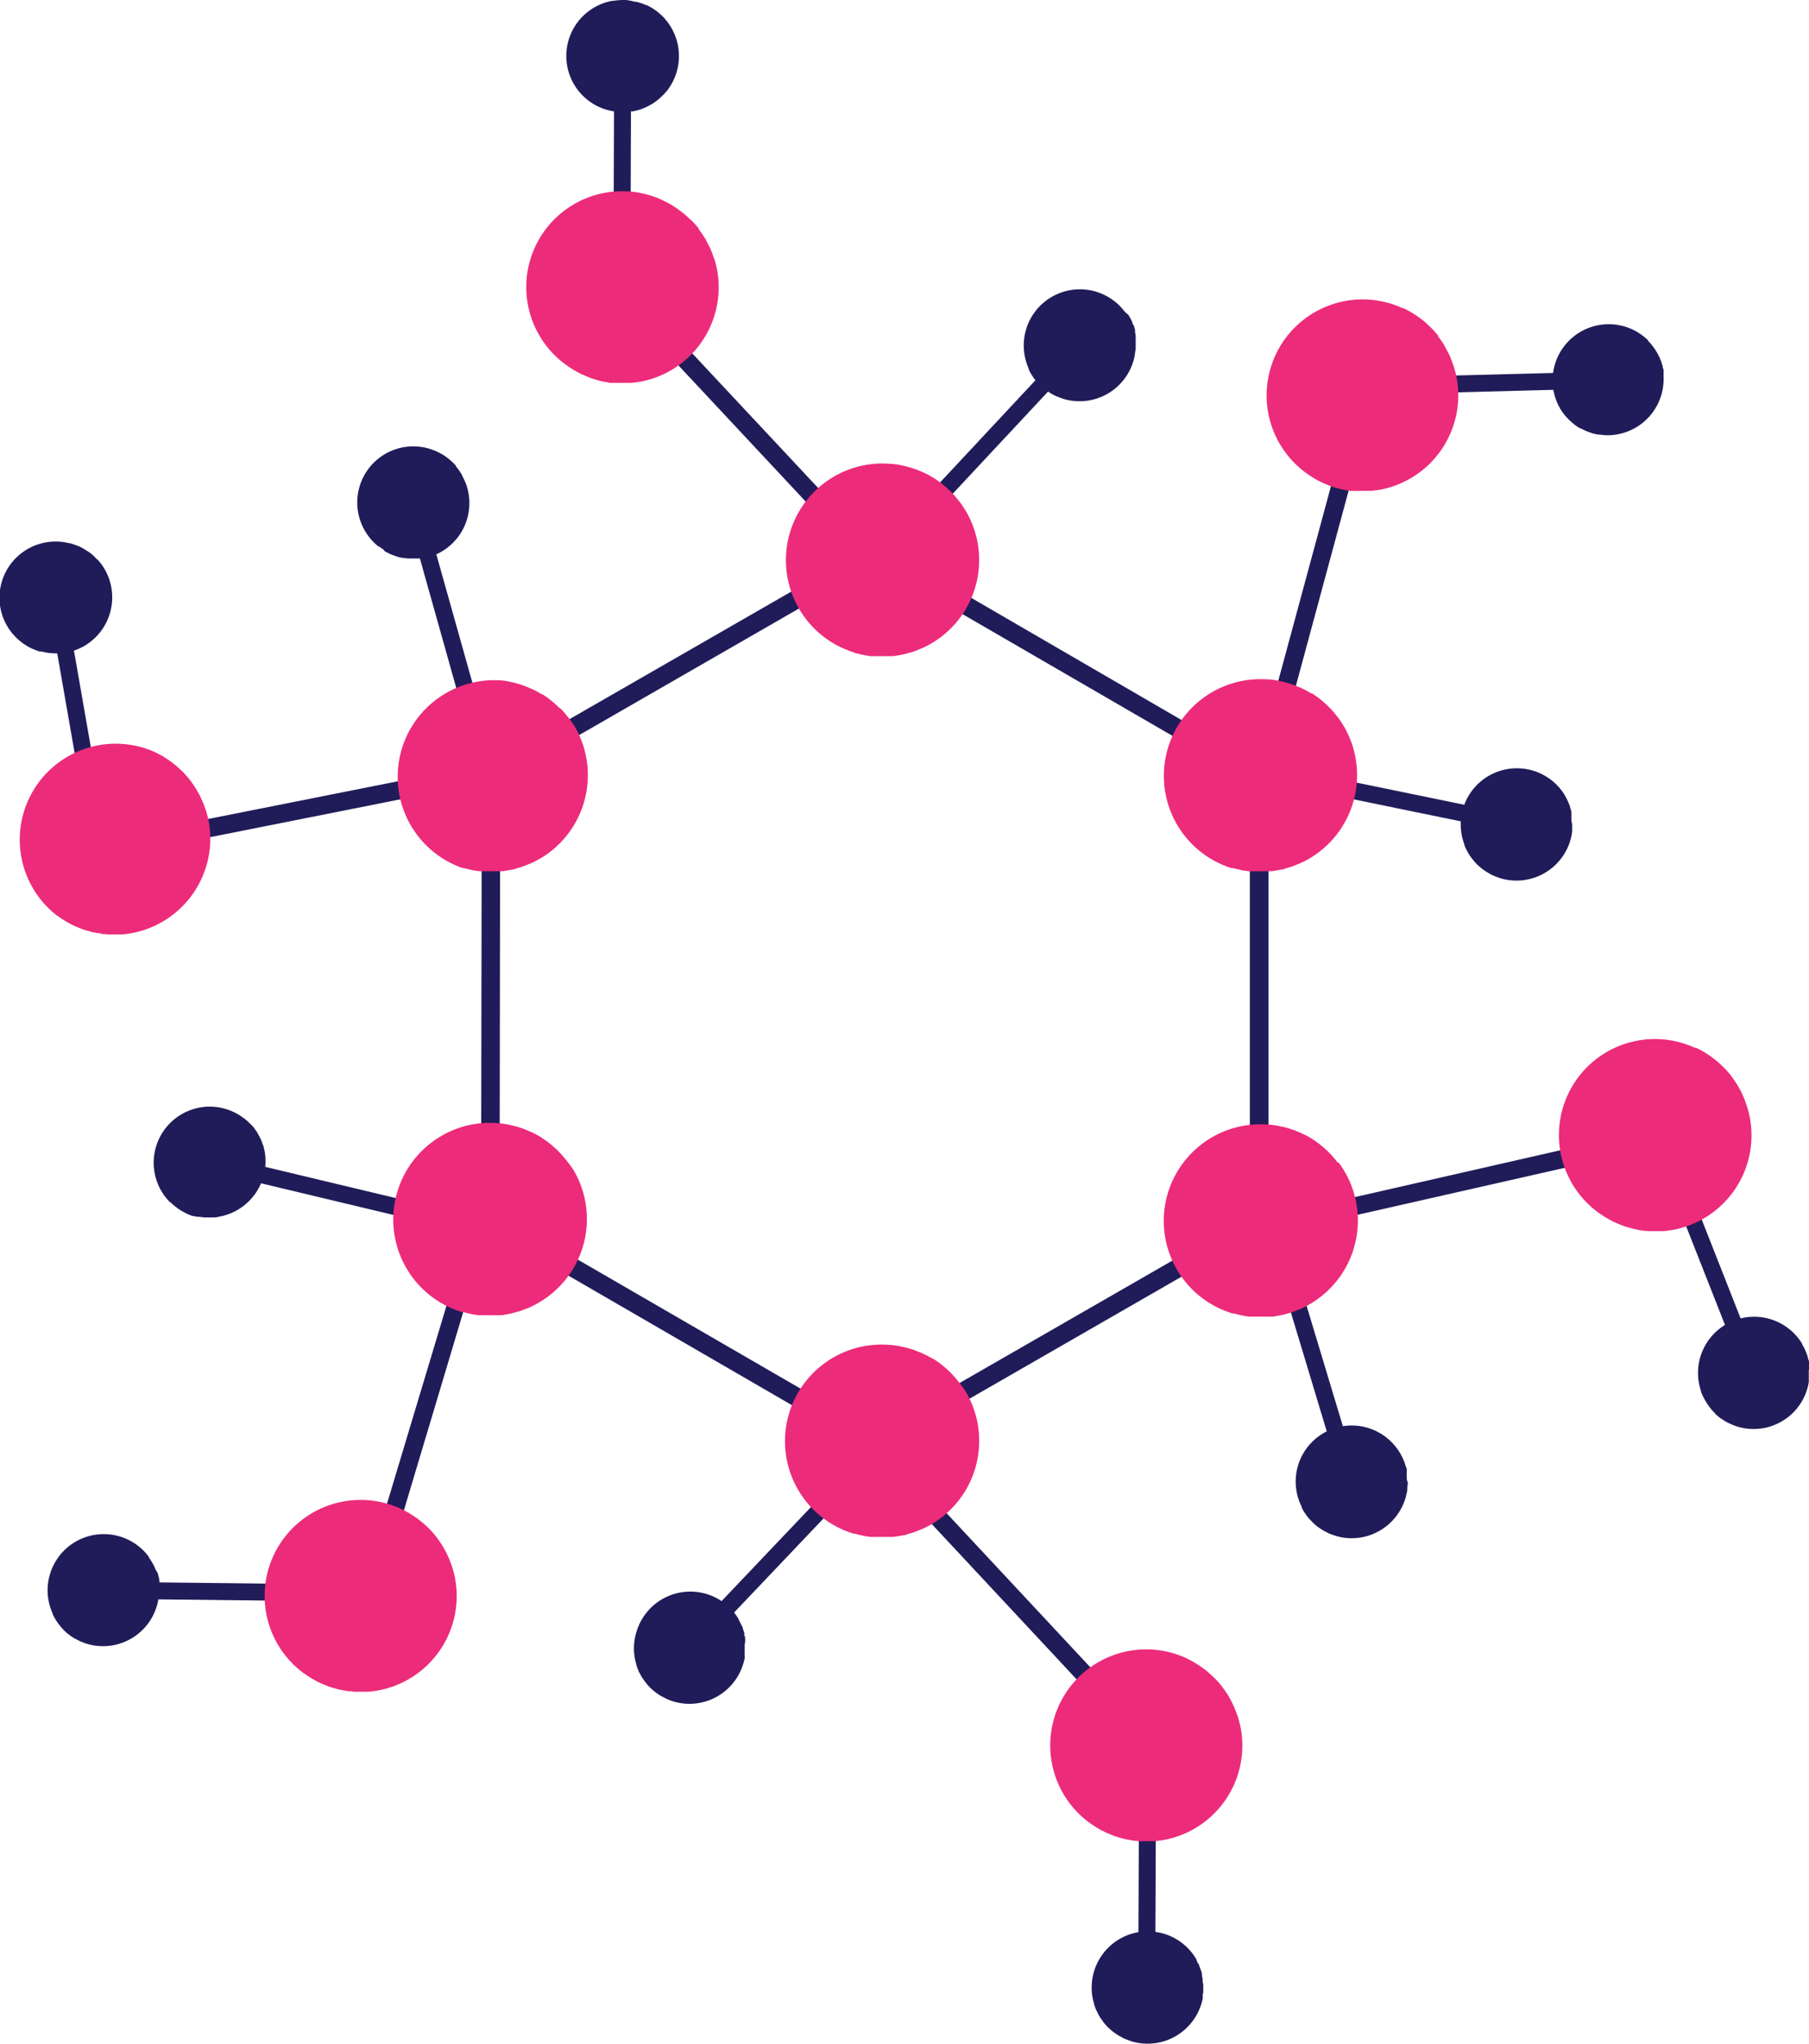 <svg xmlns="http://www.w3.org/2000/svg" viewBox="0 0 173.99 196.52"><defs><style>.cls-1{fill:#201c59;}.cls-2{fill:#ed2b7b;}</style></defs><g id="Layer_2" data-name="Layer 2"><g id="Layer_1-2" data-name="Layer 1"><polygon class="cls-1" points="10.98 153.74 31.79 153.97 31.8 152.34 11.01 152.11 10.98 153.74"/><rect class="cls-1" x="6.55" y="58.29" width="1.63" height="20.8" transform="translate(-11.72 2.29) rotate(-9.91)"/><rect class="cls-1" x="99.94" y="178.89" width="20.8" height="1.63" transform="translate(-69.83 289.29) rotate(-89.76)"/><rect class="cls-1" x="163.6" y="110.99" width="1.63" height="20.8" transform="translate(-33.04 68.66) rotate(-21.49)"/><path class="cls-1" d="M122,117V74.65l.39-.38,9.68-35.82-1.27-2-10,36.94L84.29,52.19l0,0v0l-.44.25L60.25,27.21h.38l.07-20.8H59.07L59,26.21H56.91L82.27,53.34,46.34,74v0h0l-.07,42.81-1,1L34.59,153.34l1.21,2.07,11.14-37.23L83.5,139.36l.18.82L109,167.32h2.4L85.13,139.16l36.4-20.94,1.17.37,36.18-8.2,1.2-2.07ZM83,137,48.05,116.76v-1.3l.32-.57-.32.3.06-40.14L83.52,54.67l.56.6.1-.17,1.38,2.38-.63-2.86,35.28,20.45v.52l-.88,1.66.88-.86v40.53l-.64.37h-.95l.61.2L84.14,137.67l-.62-.36L82.77,136Z"/><rect class="cls-1" x="125.8" y="121.14" width="1.63" height="20.8" transform="translate(-32.58 42.15) rotate(-16.78)"/><rect class="cls-1" x="41.99" y="48.89" width="1.63" height="20.8" transform="translate(-14.44 13.79) rotate(-15.69)"/><rect class="cls-1" x="30.44" y="104.01" width="1.63" height="20.8" transform="translate(-87.28 118.22) rotate(-76.56)"/><rect class="cls-1" x="63.74" y="149.34" width="20.8" height="1.63" transform="translate(-85.77 100.43) rotate(-46.45)"/><rect class="cls-1" x="85.68" y="40.7" width="20.8" height="1.63" transform="translate(0.17 83.42) rotate(-46.97)"/><rect class="cls-1" x="133.76" y="66.52" width="1.63" height="20.8" transform="translate(32.15 193.27) rotate(-78.39)"/><polygon class="cls-1" points="153.63 37.37 153.59 35.75 132.79 36.29 132.84 37.92 153.63 37.37"/><polygon class="cls-1" points="50.52 74.9 46.48 73.49 10.3 80.68 10.09 80.72 8.83 82.76 47.85 75 47.76 74.82 50.52 74.9"/><path class="cls-2" d="M54.58,111.71a2.65,2.65,0,0,0-.21-.26,6.44,6.44,0,0,0-.48-.56l-.25-.26c-.18-.17-.35-.33-.53-.48l-.26-.22a9,9,0,0,0-.74-.52l-.1-.07a7.77,7.77,0,0,0-.9-.48l-.25-.11c-.24-.1-.47-.2-.71-.28l-.31-.1c-.23-.07-.47-.13-.7-.18l-.3-.07c-.29-.05-.59-.09-.88-.12h-.1a9.17,9.17,0,0,0-5.38,1.21,9.29,9.29,0,0,0,1.93,16.94h0l.12,0c.19.06.39.11.58.15l.31.07q.3.06.6.09l.32,0,.59,0c.11,0,.22,0,.33,0a5.68,5.68,0,0,0,.59,0l.34,0c.2,0,.39-.06.59-.09l.34-.06.58-.16.33-.09.61-.23.29-.11c.29-.14.58-.28.86-.45a9.29,9.29,0,0,0,3.41-12.7A7,7,0,0,0,54.58,111.71Z"/><path class="cls-2" d="M128.66,111.78l-.21-.26L128,111l-.26-.26c-.17-.17-.35-.33-.54-.49l-.24-.2c-.26-.2-.52-.39-.79-.56l0,0a7.34,7.34,0,0,0-.92-.49l-.22-.1c-.24-.11-.48-.2-.73-.29l-.29-.09a6,6,0,0,0-.73-.19l-.28-.06a8.89,8.89,0,0,0-.88-.13h-.11a9.29,9.29,0,0,0-3.44,18.16h0a.53.53,0,0,1,.12,0l.59.15.31.06a5.58,5.58,0,0,0,.59.09l.32,0,.59,0h.34l.58,0,.35,0c.19,0,.38-.06.57-.09l.35-.06.57-.15.35-.1.59-.23.3-.11c.29-.14.58-.28.87-.45a9.31,9.31,0,0,0,2.81-13.6Z"/><path class="cls-2" d="M82.13,62.79h0l.13,0,.54.14.35.07.56.09.35,0,.57,0H85l.57,0,.35,0,.58-.09.35-.07.58-.15.33-.09c.21-.07.41-.15.62-.24l.27-.11a7.09,7.09,0,0,0,.87-.44,9.29,9.29,0,0,0,3.41-12.7c-.19-.32-.39-.62-.6-.91a2.43,2.43,0,0,1-.2-.25c-.16-.19-.32-.39-.49-.57l-.25-.25c-.18-.17-.36-.34-.55-.5l-.23-.19c-.27-.21-.54-.4-.82-.58h0a8.32,8.32,0,0,0-.93-.5l-.21-.09a6.67,6.67,0,0,0-.74-.29,1.61,1.61,0,0,0-.29-.09c-.24-.08-.48-.14-.73-.2l-.28-.06a8.49,8.49,0,0,0-.9-.12l-.09,0h0a9.21,9.21,0,0,0-5.38,1.21,9.29,9.29,0,0,0,1.95,16.94Z"/><path class="cls-2" d="M54.66,69a2.43,2.43,0,0,0-.2-.25c-.16-.2-.32-.39-.49-.57L53.72,68a6.39,6.39,0,0,0-.54-.5l-.24-.2c-.26-.2-.52-.38-.78-.55l-.06,0a10.1,10.1,0,0,0-.92-.49l-.23-.1c-.23-.1-.48-.2-.72-.28l-.3-.1c-.24-.07-.48-.14-.72-.19l-.29-.06a6.35,6.35,0,0,0-.86-.12l-.13,0h0A9.29,9.29,0,0,0,44.5,83.47h0l.13,0a5.73,5.73,0,0,0,.56.14l.33.08.58.08.33,0,.59,0h.33c.2,0,.4,0,.6,0l.33,0c.2,0,.4-.06.6-.09l.33-.06c.2,0,.4-.1.6-.16s.21-.05.31-.09a5.41,5.41,0,0,0,.63-.24l.27-.1c.29-.13.58-.28.87-.44a9.3,9.3,0,0,0,3.4-12.71A8.8,8.8,0,0,0,54.66,69Z"/><path class="cls-2" d="M118.49,83.47h0l.13,0a5.54,5.54,0,0,0,.55.14l.34.08.57.08.34,0a5.68,5.68,0,0,0,.59,0h.33c.2,0,.4,0,.6,0l.33,0c.2,0,.39-.06.59-.09l.33-.06c.2,0,.4-.1.6-.16a2.8,2.8,0,0,0,.31-.09c.22-.07.43-.15.64-.24l.26-.1c.29-.13.59-.28.87-.44a9.31,9.31,0,0,0,3.41-12.71q-.28-.47-.6-.9l-.2-.25c-.16-.2-.32-.39-.49-.57l-.25-.25c-.18-.18-.36-.34-.55-.5l-.24-.2c-.25-.19-.51-.38-.77-.54l-.07,0a9.93,9.93,0,0,0-.91-.49l-.24-.1a6.15,6.15,0,0,0-.71-.28l-.31-.1-.71-.19-.3-.06a6.14,6.14,0,0,0-.86-.12l-.12,0h0a9.3,9.3,0,0,0-3.45,18.16Z"/><path class="cls-2" d="M92.3,133a2.43,2.43,0,0,0-.2-.25,6.68,6.68,0,0,0-.49-.57l-.24-.25c-.18-.18-.37-.34-.55-.5l-.24-.2c-.26-.2-.52-.39-.79-.56l-.05,0a10.1,10.1,0,0,0-.92-.49l-.22-.1-.73-.29-.3-.09c-.24-.07-.48-.14-.72-.19l-.28-.06c-.3-.06-.6-.1-.9-.13h-.09a9.29,9.29,0,0,0-3.44,18.16h0l.14,0a5.36,5.36,0,0,0,.54.14l.35.08.55.08.36,0,.56,0H85l.57,0,.36,0,.57-.09.35-.06c.2,0,.39-.1.59-.16l.32-.09q.31-.1.63-.24l.27-.1c.29-.13.58-.28.87-.44a9.3,9.3,0,0,0,3.4-12.71A7.82,7.82,0,0,0,92.3,133Z"/><path class="cls-2" d="M69,26.11a8.93,8.93,0,0,0-.25-1.05c0-.1-.07-.21-.11-.31s-.16-.46-.25-.68a3.54,3.54,0,0,0-.16-.34q-.15-.32-.33-.63c0-.09-.1-.19-.16-.28a6.86,6.86,0,0,0-.53-.76l0-.08a8.19,8.19,0,0,0-.68-.76L66.28,21c-.18-.18-.38-.35-.57-.51l-.25-.19c-.2-.15-.4-.29-.61-.42l-.24-.16c-.26-.15-.52-.29-.8-.42l-.08-.05h0a9.22,9.22,0,0,0-9.39,15.76h0l.11.08.47.32.29.18c.16.1.33.19.5.28l.31.15.52.22.32.13.55.17.34.09a5.72,5.72,0,0,0,.57.11l.34.07.6,0,.34,0h1c.32,0,.64-.06,1-.11A9.24,9.24,0,0,0,69,26.11Z"/><path class="cls-2" d="M140.11,36.36a8.31,8.31,0,0,0-.25-1,3,3,0,0,0-.11-.32c-.08-.23-.16-.46-.25-.68s-.1-.23-.16-.34-.21-.42-.33-.62a2.69,2.69,0,0,0-.16-.29,8,8,0,0,0-.53-.76.56.56,0,0,1,0-.08,9.72,9.72,0,0,0-.68-.76l-.19-.18c-.18-.17-.37-.35-.57-.51l-.25-.19c-.2-.15-.4-.29-.61-.42s-.16-.11-.24-.15a8.83,8.83,0,0,0-.8-.43l-.08,0h0a9.23,9.23,0,0,0-9.39,15.77l0,0,.11.08.47.32.29.19.5.27a3,3,0,0,0,.31.15l.52.23.32.12c.18.07.37.12.55.17l.34.09.57.12.34.06a6,6,0,0,0,.61,0c.11,0,.21,0,.33,0s.44,0,.66,0h.29c.32,0,.64-.06,1-.11A9.24,9.24,0,0,0,140.11,36.36Z"/><path class="cls-2" d="M168.3,107.47a8.93,8.93,0,0,0-.25-1l-.1-.31c-.08-.23-.16-.46-.26-.68l-.15-.34q-.15-.32-.33-.63l-.17-.28a7.71,7.71,0,0,0-.52-.75l-.06-.09a8.19,8.19,0,0,0-.68-.76l-.19-.18a6.91,6.91,0,0,0-.57-.51l-.25-.19a6.42,6.42,0,0,0-.6-.42l-.25-.16a7.22,7.22,0,0,0-.78-.41.31.31,0,0,0-.1,0h0a9.23,9.23,0,0,0-9.4,15.77l0,0,.11.08.47.32c.1.06.19.13.29.18l.5.28.31.15.53.22.32.13.55.17c.11,0,.22.07.33.09l.57.12.35.06.59.05.34,0c.22,0,.43,0,.65,0h.3c.32,0,.64-.06,1-.11A9.24,9.24,0,0,0,168.3,107.47Z"/><path class="cls-2" d="M119.34,166.2a9.26,9.26,0,0,0-.25-1c0-.11-.07-.21-.11-.32s-.16-.45-.25-.67a3.54,3.54,0,0,0-.16-.34c-.1-.22-.21-.42-.32-.63s-.11-.19-.17-.29c-.16-.25-.34-.5-.52-.74l-.06-.09a8.19,8.19,0,0,0-.68-.76,1.8,1.8,0,0,0-.2-.19l-.56-.5-.25-.2-.6-.41-.26-.16a7.08,7.08,0,0,0-.77-.41l-.1-.06h0a9.23,9.23,0,0,0-9.4,15.76h0l.11.08.47.32.29.18a4.82,4.82,0,0,0,.5.27l.3.16.53.22.32.13.55.17.34.09a5.22,5.22,0,0,0,.57.11,3.43,3.43,0,0,0,.34.06l.6.06.34,0h1a7.87,7.87,0,0,0,1-.12A9.23,9.23,0,0,0,119.34,166.2Z"/><path class="cls-2" d="M43.78,151.83a7.49,7.49,0,0,0-.25-1c0-.11-.07-.21-.1-.32s-.16-.46-.26-.68l-.15-.34c-.1-.21-.21-.41-.33-.62l-.17-.29c-.16-.25-.33-.5-.51-.74l-.07-.09c-.21-.27-.44-.52-.67-.77l-.2-.18c-.18-.18-.37-.34-.56-.5l-.26-.2c-.19-.15-.39-.28-.59-.41l-.26-.17c-.25-.14-.51-.28-.77-.4l-.11-.06h0a9.23,9.23,0,0,0-9.4,15.76h0l.12.08.45.31.31.19.48.27.33.16a3.89,3.89,0,0,0,.51.21l.33.14.54.16.35.1.55.11c.12,0,.24.05.36.06s.38,0,.58.06l.35,0c.22,0,.43,0,.64,0h.31a8.28,8.28,0,0,0,1-.12A9.23,9.23,0,0,0,43.78,151.83Z"/><path class="cls-2" d="M20.09,79.05c-.07-.36-.15-.7-.25-1,0-.11-.08-.21-.11-.32s-.16-.46-.26-.68l-.15-.34c-.1-.21-.21-.42-.33-.62a2.75,2.75,0,0,0-.17-.29c-.16-.26-.33-.5-.51-.74a.31.31,0,0,0-.07-.09,10,10,0,0,0-.67-.77l-.2-.18c-.18-.18-.37-.34-.56-.5l-.26-.2c-.19-.15-.39-.28-.59-.41l-.26-.17c-.25-.14-.5-.28-.77-.4l-.11-.06h0A9.23,9.23,0,0,0,5.43,88h0l.12.07a4.73,4.73,0,0,0,.46.32l.3.19c.16.1.32.18.49.27l.31.16.52.22.33.13.54.16.35.1.56.11c.11,0,.23,0,.35.06s.39,0,.59.06l.34,0c.22,0,.44,0,.65,0h.31c.31,0,.64-.06,1-.12A9.25,9.25,0,0,0,20.09,79.05Z"/><path class="cls-1" d="M10.1,54.79a4.86,4.86,0,0,0-.65-.91l-.25-.23a4.29,4.29,0,0,0-.55-.5,3.7,3.7,0,0,0-.33-.21,5.73,5.73,0,0,0-.59-.35c-.12-.06-.25-.1-.38-.15s-.4-.15-.61-.21l-.09,0,0,0a5.4,5.4,0,0,0-6,7.9,5.47,5.47,0,0,0,2.35,2.2H3a6.45,6.45,0,0,0,.83.32l.2,0a5.43,5.43,0,0,0,.88.16h.14a5.89,5.89,0,0,0,.84,0h.16a5.81,5.81,0,0,0,.9-.2l.19-.06a5.91,5.91,0,0,0,.9-.4A5.41,5.41,0,0,0,10.1,54.79Z"/><path class="cls-1" d="M44.89,46.74a5.7,5.7,0,0,0-.44-1l0-.05a6.48,6.48,0,0,0-.6-.85l0-.06a6,6,0,0,0-.74-.69L43,44a5,5,0,0,0-.86-.52l0,0h0a5.39,5.39,0,0,0-7.54,6.42,5.45,5.45,0,0,0,1.8,2.65h0a.18.18,0,0,0,.07,0,3.6,3.6,0,0,0,.4.28L37,53a3.84,3.84,0,0,0,.35.18l.19.1.37.14.19.07a5.12,5.12,0,0,0,.56.15l.11,0,.48.06h.83l.42,0,.19,0a6,6,0,0,0,.61-.15A5.4,5.4,0,0,0,44.89,46.74Z"/><path class="cls-1" d="M15.34,152.21l0-.2-.06-.33-.06-.19c0-.11-.06-.22-.1-.33L15,151l-.14-.32a1.3,1.3,0,0,0-.08-.17l-.16-.3-.11-.17c-.06-.09-.12-.19-.19-.28a.21.21,0,0,0,0-.06h0a5.4,5.4,0,0,0-9.26,5.44h0l0,.05a4,4,0,0,0,.24.46l.09.15.24.35.12.15c.09.12.18.22.28.33l.11.12a5.82,5.82,0,0,0,.45.4l0,0c.14.1.28.21.43.3l.17.1.37.19a1.11,1.11,0,0,0,.19.09l.4.16.18.06a6,6,0,0,0,.61.15,5.4,5.4,0,0,0,6.28-4.35,3.73,3.73,0,0,0,.07-.56,1.09,1.09,0,0,0,0-.18c0-.13,0-.25,0-.38a1.36,1.36,0,0,0,0-.2A2.07,2.07,0,0,0,15.34,152.21Z"/><path class="cls-1" d="M61.83,10.43a4.93,4.93,0,0,0,.77-.37l.13-.07a5,5,0,0,0,.74-.56l.14-.13a5.12,5.12,0,0,0,.66-.73A5.42,5.42,0,0,0,63.06,1a6,6,0,0,0-.91-.53l-.06,0a5.1,5.1,0,0,0-.91-.3.53.53,0,0,0-.12,0A4.43,4.43,0,0,0,60.17,0H60a6.36,6.36,0,0,0-.87.06L59,.08l-.12,0h0a5.39,5.39,0,0,0,.89,10.69h0a6.51,6.51,0,0,0,.88-.06l.2,0a6.17,6.17,0,0,0,.87-.23Z"/><path class="cls-1" d="M115.67,190.52l0-.18-.06-.36s0-.11,0-.16-.06-.24-.1-.36l-.06-.15a3.62,3.62,0,0,0-.13-.35c0-.05,0-.1-.07-.14s-.11-.23-.17-.35l0-.05h0a5.4,5.4,0,0,0-9.84,4.29h0a.14.14,0,0,1,0,.06l.18.48.09.17a3,3,0,0,0,.18.36l.11.18a2.75,2.75,0,0,0,.23.33.91.91,0,0,0,.11.16,5.2,5.2,0,0,0,.38.44l.09.08.35.32.18.13.31.22.2.12.36.2.19.09.58.22a5.41,5.41,0,0,0,6.76-3.57,4.92,4.92,0,0,0,.14-.55l0-.17c0-.13,0-.25.05-.38a1.21,1.21,0,0,1,0-.19c0-.12,0-.24,0-.36s0-.12,0-.19S115.68,190.63,115.67,190.52Z"/><path class="cls-1" d="M160,36c0-.13,0-.25,0-.38s0-.12-.05-.19,0-.23-.08-.34l-.06-.19c0-.11-.07-.22-.12-.33s0-.11-.07-.17l-.15-.32-.09-.16-.18-.3-.11-.15-.21-.29a.69.69,0,0,1-.11-.13l-.25-.27,0-.05v0a5.4,5.4,0,0,0-8.35,6.74h0l0,0c.1.15.2.29.31.43a.69.69,0,0,1,.11.13l.29.31.14.13.33.29.13.1c.16.11.32.23.5.33l.05,0c.16.08.31.16.48.23l.18.08.39.14.2.06.42.09.19,0a4.2,4.2,0,0,0,.62.06A5.4,5.4,0,0,0,160,36.7a5.15,5.15,0,0,0,0-.56A1.1,1.1,0,0,0,160,36Z"/><path class="cls-1" d="M174,131.6l0-.34c0-.06,0-.13,0-.19s0-.23-.07-.34a1.21,1.21,0,0,0-.05-.18c0-.11-.06-.22-.1-.33l-.06-.17-.14-.33-.08-.16c-.06-.1-.11-.21-.18-.32l0-.05h0a5.4,5.4,0,0,0-9.72,4.55h0s0,0,0,.05.13.33.2.49a1.09,1.09,0,0,1,.08.15c.07.13.13.25.21.37l.1.17.25.35a1.13,1.13,0,0,1,.1.13,4.17,4.17,0,0,0,.41.43.12.12,0,0,0,0,.05l.4.34.16.12.34.22a1.18,1.18,0,0,0,.19.11c.12.07.25.13.38.19l.18.08a5.12,5.12,0,0,0,.59.21,5.38,5.38,0,0,0,6.78-4.3l0-.19c0-.12,0-.24,0-.36v-.21c0-.12,0-.23,0-.34S174,131.67,174,131.6Z"/><path class="cls-1" d="M151.14,78.84l0-.21c0-.11,0-.22,0-.33s0-.13,0-.2-.05-.22-.08-.33l-.06-.18c0-.11-.07-.22-.11-.33l-.07-.16-.15-.33s-.05-.1-.08-.14a3.54,3.54,0,0,0-.19-.33l0,0h0a5.4,5.4,0,0,0-9.56,4.88h0l0,.07c.06.16.13.31.2.46l.09.17.21.35.12.17a3.92,3.92,0,0,0,.25.32l.12.15a5.29,5.29,0,0,0,.41.41l.08.07c.13.11.25.21.38.3l.18.12.34.21.2.11.37.17.19.07a4.18,4.18,0,0,0,.6.19,5.4,5.4,0,0,0,6.53-4,5.48,5.48,0,0,0,.1-.56c0-.06,0-.13,0-.19s0-.24,0-.36v-.21C151.15,79.06,151.15,79,151.14,78.84Z"/><path class="cls-1" d="M135.3,142.12a1.49,1.49,0,0,0,0-.21c0-.11,0-.23,0-.34s0-.13,0-.2,0-.22-.08-.33l-.06-.19a3,3,0,0,0-.11-.32l-.07-.18-.15-.32a1.09,1.09,0,0,1-.08-.15,3.21,3.21,0,0,0-.19-.31l-.09-.14a2.32,2.32,0,0,0-.22-.3l0,0h0a5.39,5.39,0,0,0-9.05,5.76h0l0,.07a4.16,4.16,0,0,0,.23.42l.12.17c.07.11.15.21.23.32s.09.11.14.17l.27.28.14.14a5.2,5.2,0,0,0,.44.38.41.41,0,0,1,.11.07l.39.25.2.11.34.17.22.09.38.13.2.06a6,6,0,0,0,.61.13,5.41,5.41,0,0,0,6.13-4.57c0-.19,0-.38.05-.57v-.18C135.31,142.36,135.31,142.24,135.3,142.12Z"/><path class="cls-1" d="M25.35,110.28c0-.06,0-.11-.05-.17s-.08-.24-.13-.36a1.42,1.42,0,0,0-.08-.18c-.05-.11-.09-.21-.15-.32l-.1-.17c-.05-.1-.11-.2-.17-.3l-.12-.15a2.83,2.83,0,0,0-.2-.28l-.13-.14A2,2,0,0,0,24,108l-.12-.12a2.91,2.91,0,0,0-.27-.24l-.14-.11-.3-.21a.1.1,0,0,0,0,0h0a5.39,5.39,0,0,0-6.81,8.29h0l.05,0a4.14,4.14,0,0,0,.38.35l.15.11a4,4,0,0,0,.33.24l.17.11.37.2a.8.8,0,0,0,.16.08c.18.08.36.16.54.22l.09,0A3.89,3.89,0,0,0,19,117l.2,0,.4.06h.84c.21,0,.41,0,.62-.07a5.41,5.41,0,0,0,4.4-6.25A4.9,4.9,0,0,0,25.35,110.28Z"/><path class="cls-1" d="M71.67,157.79l0-.18c0-.12,0-.24-.07-.35s0-.12,0-.17-.07-.24-.1-.35l-.06-.16c0-.12-.09-.23-.14-.35l-.07-.13a2.91,2.91,0,0,0-.18-.35s0,0,0-.05h0a5.4,5.4,0,0,0-9.83,1.2,5.29,5.29,0,0,0,0,3.2h0a.14.14,0,0,0,0,.06,4.78,4.78,0,0,0,.19.48s0,.1.07.16l.2.37.1.17.25.35a1.13,1.13,0,0,0,.1.13,4.09,4.09,0,0,0,.39.44s0,0,.07.07.24.22.38.33l.16.12.33.23.2.11.37.19.18.09a5.71,5.71,0,0,0,.58.21A5.4,5.4,0,0,0,71.48,160c.06-.19.1-.37.14-.55s0-.13,0-.19,0-.24,0-.37,0-.13,0-.2,0-.23,0-.35,0-.13,0-.19S71.68,157.9,71.67,157.79Z"/><path class="cls-1" d="M109.15,34.12c0-.19.06-.38.08-.56v-.18c0-.13,0-.25,0-.38s0-.13,0-.19l0-.36c0-.06,0-.12,0-.19l-.06-.34a1.21,1.21,0,0,1,0-.18c0-.12-.07-.23-.1-.34s0-.11-.07-.17-.09-.23-.14-.34,0-.09-.07-.14a2.57,2.57,0,0,0-.18-.33,1,1,0,0,0-.08-.14L108.2,30a.1.1,0,0,0,0,0h0a5.4,5.4,0,0,0-9.65,2.26,5.45,5.45,0,0,0,.39,3.18h0l0,.08c.07.15.15.29.23.43a.86.86,0,0,0,.1.16,4,4,0,0,0,.23.34l.12.16c.09.11.18.22.28.32L100,37a5.22,5.22,0,0,0,.43.39l.08.06c.13.1.27.19.41.28l.18.11a3.9,3.9,0,0,0,.35.19l.2.09.39.15.19.07a6,6,0,0,0,.61.15A5.4,5.4,0,0,0,109.15,34.12Z"/></g></g></svg>